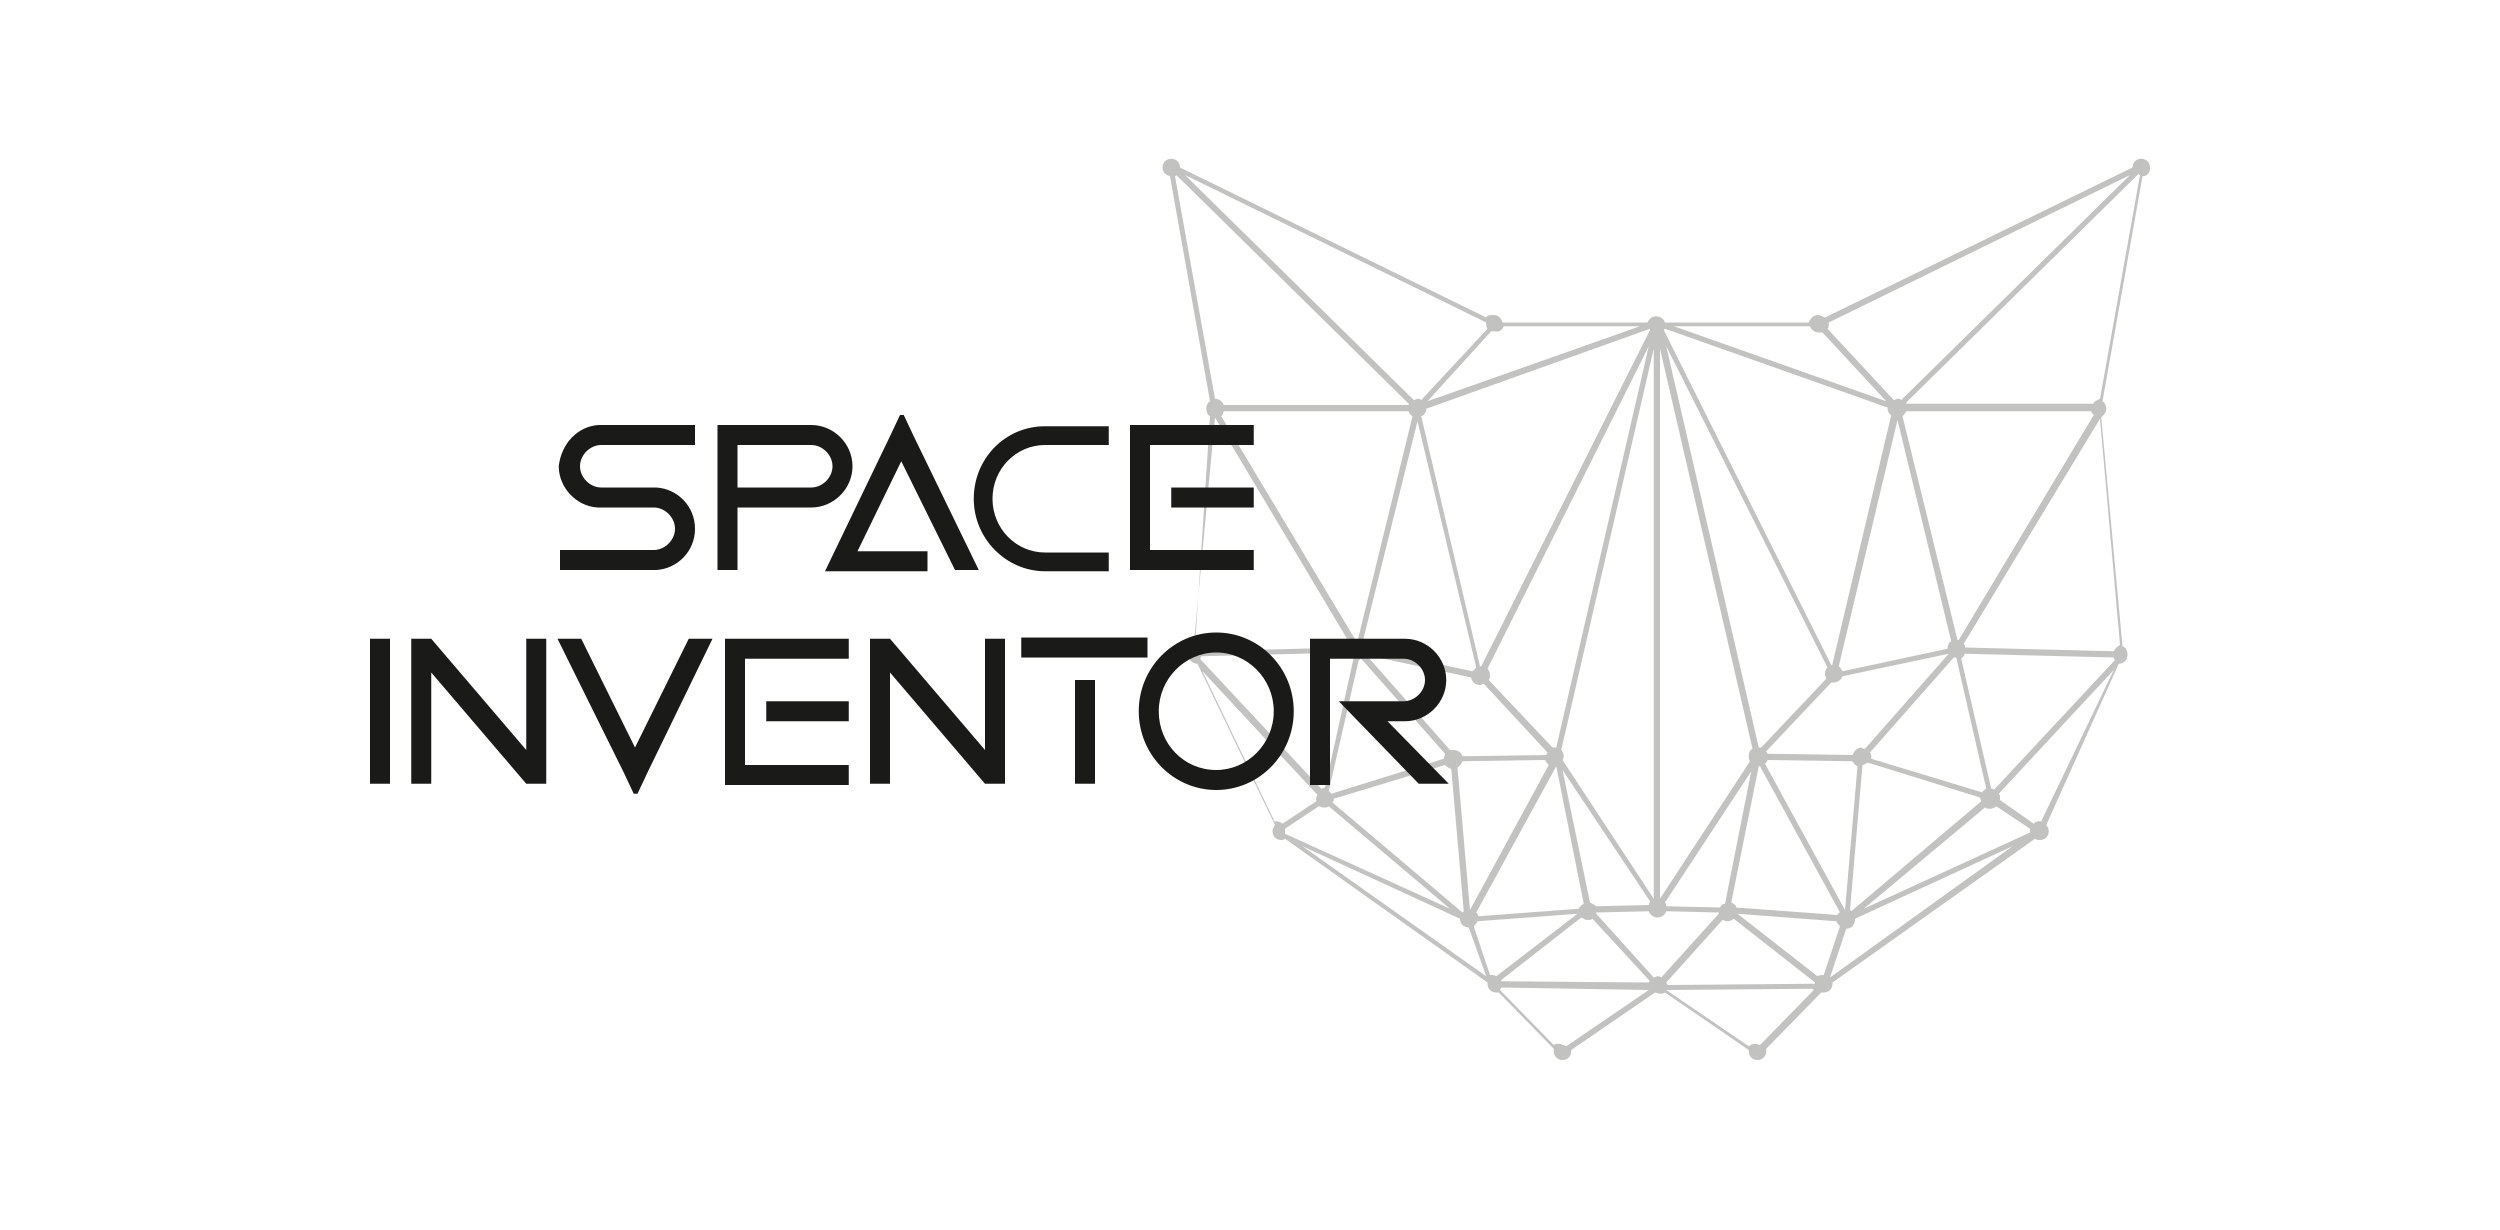 <?xml version="1.0" encoding="utf-8"?>
<!-- Generator: Adobe Illustrator 27.4.1, SVG Export Plug-In . SVG Version: 6.00 Build 0)  -->
<svg version="1.1" id="Слой_1" xmlns="http://www.w3.org/2000/svg" xmlns:xlink="http://www.w3.org/1999/xlink" x="0px" y="0px"
	 viewBox="0 0 200 98.4" style="enable-background:new 0 0 200 98.4;" xml:space="preserve">
<style type="text/css">
	.st0{fill-rule:evenodd;clip-rule:evenodd;fill:#C2C2C1;}
	.st1{fill-rule:evenodd;clip-rule:evenodd;fill:#1A1A18;}
</style>
<g>
	<path class="st0" d="M149.2,59.9l6.7-7.6l-8.5,1.8c-0.1,0.3-0.4,0.5-0.7,0.5c-0.1,0-0.1,0-0.2,0l-5.2,5.5c0,0.1,0.1,0.1,0.1,0.2
		l6.8,0.1c0.1-0.3,0.4-0.6,0.7-0.6C149,59.9,149.1,59.9,149.2,59.9L149.2,59.9z M113.4,31.9c0.1,0,0.2,0,0.3,0.1l5.3-5.7
		c-0.1-0.1-0.1-0.3-0.1-0.4c0,0,0-0.1,0-0.1L94.8,14l18.3,18C113.2,32,113.3,31.9,113.4,31.9L113.4,31.9z M114.1,32.7l17.9-6.4
		c0,0,0,0,0,0.1l-13.5,26.9c0,0-0.1,0-0.1,0l-4.7-20C114,33.2,114.1,32.9,114.1,32.7C114.1,32.7,114.1,32.7,114.1,32.7L114.1,32.7z
		 M113,33.3c-0.2-0.1-0.3-0.3-0.3-0.4H97.9c0,0.1-0.1,0.3-0.2,0.4l10.8,18c0,0,0.1,0,0.1,0L113,33.3L113,33.3z M112.7,32.4H97.9
		c-0.1-0.3-0.4-0.5-0.7-0.5h0L94,14.1c0,0,0.1,0,0.1-0.1l18.6,18.3C112.7,32.4,112.7,32.4,112.7,32.4L112.7,32.4z M97.2,33.4
		l10.8,18.1c-0.1,0.1-0.1,0.2-0.2,0.3L96,52.1c-0.1-0.2-0.3-0.4-0.5-0.5L97.2,33.4C97.2,33.4,97.2,33.4,97.2,33.4L97.2,33.4z
		 M96.8,33.3c-0.2-0.1-0.3-0.4-0.3-0.6c0-0.2,0.1-0.5,0.3-0.6l-3.2-18C93.2,14,93,13.7,93,13.4c0-0.4,0.3-0.7,0.7-0.7
		c0.4,0,0.7,0.3,0.7,0.7l0,0l24.5,12c0.1-0.2,0.3-0.2,0.6-0.2c0.3,0,0.6,0.2,0.7,0.6l11.6,0c0.1-0.3,0.4-0.5,0.7-0.5
		c0.3,0,0.6,0.2,0.7,0.5l11.5,0c0.1-0.3,0.4-0.6,0.7-0.6c0.2,0,0.4,0.1,0.6,0.2l24.6-12c0-0.4,0.3-0.7,0.7-0.7
		c0.4,0,0.7,0.3,0.7,0.7c0,0.4-0.2,0.7-0.6,0.7l-3.2,18c0.2,0.1,0.3,0.4,0.3,0.6c0,0.3-0.2,0.5-0.4,0.7l1.7,18.3
		c0.3,0.1,0.4,0.4,0.4,0.7c0,0.4-0.3,0.7-0.7,0.7L163.7,66c0.1,0.1,0.2,0.3,0.2,0.5c0,0.4-0.3,0.7-0.7,0.7c-0.1,0-0.3,0-0.4-0.1
		l-16.2,11.5c0,0,0,0.1,0,0.1c0,0.4-0.3,0.7-0.7,0.7c-0.1,0-0.1,0-0.2,0l-4.4,4.5c0,0.1,0,0.1,0,0.2c0,0.4-0.3,0.7-0.7,0.7
		c-0.4,0-0.7-0.3-0.7-0.7c0,0,0-0.1,0-0.1l-6.7-4.6c-0.1,0.1-0.3,0.1-0.4,0.1c-0.2,0-0.3-0.1-0.4-0.1l-6.7,4.6c0,0,0,0,0,0.1
		c0,0.4-0.3,0.7-0.7,0.7s-0.7-0.3-0.7-0.7c0-0.1,0-0.2,0-0.2l-4.4-4.5c-0.1,0-0.1,0-0.2,0c-0.4,0-0.7-0.3-0.7-0.7c0,0,0-0.1,0-0.1
		l-16.2-11.5c-0.1,0.1-0.2,0.1-0.3,0.1c-0.4,0-0.7-0.3-0.7-0.7c0-0.2,0.1-0.3,0.2-0.5l-6.2-12.9c-0.4,0-0.7-0.3-0.7-0.7
		c0-0.3,0.2-0.6,0.5-0.7L96.8,33.3L96.8,33.3z M119,53.5c0.1,0.1,0.2,0.3,0.2,0.5c0,0.1,0,0.3-0.1,0.4l5.1,5.4c0.1,0,0.1,0,0.2,0
		c0,0,0.1,0,0.1,0l7.4-32.1L119,53.5L119,53.5z M118.7,54.7c-0.1,0-0.2,0.1-0.3,0.1c-0.4,0-0.7-0.3-0.7-0.6l-8.4-1.8L116,60
		c0.1,0,0.2,0,0.3,0c0.3,0,0.6,0.2,0.7,0.5l6.7-0.1c0-0.1,0.1-0.2,0.1-0.2L118.7,54.7L118.7,54.7z M117.8,53.7
		c0.1-0.1,0.2-0.2,0.3-0.3l-4.7-19.7L109,51.4c0.2,0.1,0.3,0.3,0.3,0.5L117.8,53.7L117.8,53.7z M108.9,52.7c-0.1,0-0.1,0.1-0.2,0.1
		l-2.4,10.5c0.1,0.1,0.2,0.1,0.2,0.2l9-2.8c0-0.1,0.1-0.3,0.1-0.4L108.9,52.7L108.9,52.7z M108.3,52.6c-0.2-0.1-0.3-0.2-0.3-0.4
		l-11.9,0.3c0,0.1-0.1,0.2-0.1,0.2l9.7,10.4c0.1,0,0.2-0.1,0.3-0.1L108.3,52.6L108.3,52.6z M102.1,65.7c0.2,0,0.4,0.1,0.5,0.2
		l2.7-1.8c0-0.1,0-0.1,0-0.2c0-0.1,0-0.2,0.1-0.3l-9.2-9.9l5.8,12.1C102,65.7,102,65.7,102.1,65.7L102.1,65.7z M102.8,66.3
		c0,0.1,0,0.1,0,0.2c0,0.1,0,0.1,0,0.2l13.2,6l-9.7-8.2c-0.1,0.1-0.2,0.1-0.4,0.1c-0.2,0-0.3-0.1-0.4-0.1L102.8,66.3L102.8,66.3z
		 M106.7,63.9c0,0.1,0,0.2-0.1,0.3l10.4,8.8c0,0,0.1-0.1,0.1-0.1l-1-11.4c-0.2,0-0.4-0.2-0.5-0.3L106.7,63.9L106.7,63.9z M117,60.9
		c-0.1,0.2-0.2,0.4-0.4,0.5l1,11.4l0,0l6.3-11.6c-0.1-0.1-0.2-0.2-0.3-0.4L117,60.9L117,60.9z M124.9,60c0.1,0.1,0.2,0.3,0.2,0.5
		c0,0.1,0,0.2-0.1,0.3l7.3,11.1v-44L124.9,60L124.9,60z M124.5,61.3C124.5,61.3,124.4,61.3,124.5,61.3L118.1,73
		c0.1,0.1,0.1,0.2,0.2,0.3l8-0.6c0.1-0.2,0.2-0.3,0.4-0.4L124.5,61.3L124.5,61.3z M118.2,73.7c-0.1,0.2-0.2,0.3-0.3,0.4l1.3,3.9
		c0,0,0.1,0,0.1,0c0.1,0,0.3,0,0.4,0.1l6.5-5c0,0,0,0,0,0L118.2,73.7L118.2,73.7z M117.5,74.2c-0.4,0-0.7-0.3-0.7-0.7l-12.6-5.8
		l14.7,10.4L117.5,74.2L117.5,74.2z M127.2,72.2c0.2,0.1,0.4,0.2,0.5,0.3l4.2-0.1c0-0.1,0.1-0.2,0.1-0.3L125,61.6L127.2,72.2
		L127.2,72.2z M127.7,73c0,0,0,0.1,0,0.1l4.6,5.1c0.1,0,0.2-0.1,0.3-0.1c0.1,0,0.2,0,0.3,0.1l4.6-5.1c0,0,0-0.1,0-0.1l-4.2-0.1
		c-0.1,0.3-0.4,0.5-0.7,0.5c-0.3,0-0.6-0.2-0.7-0.5L127.7,73L127.7,73z M127.4,73.5c-0.1,0.1-0.3,0.1-0.4,0.1
		c-0.2,0-0.3-0.1-0.5-0.2l-6.4,5c0,0,0,0.1,0,0.1l11.8,0.1c0-0.1,0-0.1,0.1-0.1L127.4,73.5L127.4,73.5z M133.2,72.2
		c0.1,0.1,0.1,0.2,0.1,0.3l4.3,0.1c0.1-0.2,0.2-0.3,0.4-0.3l2.1-10.6L133.2,72.2L133.2,72.2z M138.5,72.2c0.2,0.1,0.4,0.2,0.4,0.4
		l8.1,0.6c0-0.1,0.1-0.2,0.2-0.2l-6.4-11.7c0,0,0,0-0.1,0L138.5,72.2L138.5,72.2z M139,73.1C139,73.1,139,73.1,139,73.1l6.4,5
		c0.1-0.1,0.3-0.1,0.4-0.1c0,0,0.1,0,0.1,0l1.3-3.9c-0.1-0.1-0.2-0.2-0.3-0.4L139,73.1L139,73.1z M138.7,73.5
		c-0.1,0.1-0.3,0.2-0.5,0.2c-0.2,0-0.3-0.1-0.4-0.1l-4.5,5c0,0,0.1,0.1,0.1,0.2l11.8-0.1c0,0,0-0.1,0-0.1L138.7,73.5L138.7,73.5z
		 M120.1,79c0,0.1-0.1,0.1-0.1,0.2l4.3,4.4c0.1-0.1,0.3-0.1,0.4-0.1c0.2,0,0.4,0.1,0.6,0.2l6.6-4.5L120.1,79L120.1,79z M133.3,79.2
		L133.3,79.2l6.6,4.5c0.1-0.1,0.3-0.2,0.5-0.2c0.2,0,0.3,0.1,0.4,0.1l4.3-4.4c0,0-0.1-0.1-0.1-0.1L133.3,79.2L133.3,79.2z M148,72.8
		c0,0,0.1,0,0.1,0.1l10.4-8.8c0-0.1-0.1-0.2-0.1-0.3l-9-2.8c-0.1,0.1-0.3,0.2-0.4,0.2L148,72.8L148,72.8z M148.4,73.5
		C148.4,73.5,148.4,73.5,148.4,73.5c0,0.5-0.3,0.8-0.7,0.8l-1.3,3.9L161,67.7L148.4,73.5L148.4,73.5z M163.1,65.7c0.1,0,0.1,0,0.2,0
		l5.8-12.1l-9.2,9.9c0.1,0.1,0.1,0.2,0.1,0.3c0,0.1,0,0.1,0,0.2l2.7,1.9C162.8,65.8,162.9,65.7,163.1,65.7L163.1,65.7z M162.4,66.6
		c0,0,0-0.1,0-0.1c0-0.1,0-0.1,0-0.2l-2.7-1.8c-0.1,0.1-0.3,0.2-0.5,0.2c-0.1,0-0.3,0-0.4-0.1l-9.7,8.1L162.4,66.6L162.4,66.6z
		 M159.3,63.1c0.1,0,0.2,0,0.2,0.1l9.7-10.4c-0.1-0.1-0.1-0.1-0.1-0.2l-11.9-0.3c-0.1,0.2-0.2,0.3-0.3,0.4L159.3,63.1L159.3,63.1z
		 M158.6,63.4l-8.9-2.7c0,0,0,0,0-0.1c0-0.1,0-0.3-0.1-0.4l6.7-7.6c0.1,0,0.1,0,0.2,0l2.4,10.5C158.7,63.2,158.6,63.3,158.6,63.4
		L158.6,63.4z M148.6,61.3c-0.2-0.1-0.3-0.2-0.4-0.4l-6.8-0.1c0,0.1-0.1,0.2-0.2,0.3l6.4,11.7L148.6,61.3L148.6,61.3z M140.7,59.8
		l-7.4-32.1l12.9,25.7c-0.1,0.1-0.2,0.3-0.2,0.5c0,0.2,0.1,0.3,0.1,0.4l-5.2,5.5C140.8,59.8,140.7,59.8,140.7,59.8L140.7,59.8z
		 M140,60.9c-0.1-0.1-0.1-0.3-0.1-0.4c0-0.3,0.1-0.5,0.3-0.6l-7.4-32v44L140,60.9L140,60.9z M147.1,53.3l4.7-19.7l4.3,17.7
		c-0.2,0.1-0.3,0.3-0.3,0.6l-8.4,1.8C147.3,53.5,147.2,53.4,147.1,53.3L147.1,53.3z M146.5,53.2l-13.4-26.8c0,0,0.1-0.1,0.1-0.1
		l17.8,6.3c0,0,0,0,0,0c0,0.3,0.1,0.5,0.3,0.6l-4.7,19.9C146.6,53.2,146.6,53.2,146.5,53.2L146.5,53.2z M156.6,51.2c0,0,0.1,0,0.1,0
		l10.8-18c-0.1-0.1-0.2-0.2-0.2-0.3h-14.8c-0.1,0.2-0.2,0.3-0.3,0.4L156.6,51.2L156.6,51.2z M157.1,51.5c0.1,0.1,0.1,0.2,0.1,0.3
		l11.9,0.3c0.1-0.2,0.3-0.4,0.5-0.5L168,33.5c0,0,0,0,0,0L157.1,51.5L157.1,51.5z M167.4,32.4c0.1-0.3,0.4-0.4,0.6-0.5l3.2-17.9
		c0,0-0.1,0-0.1-0.1l-18.6,18.3c0,0,0,0.1,0,0.1H167.4L167.4,32.4z M151.8,31.9c0.1,0,0.2,0,0.3,0.1l18.3-18l-24.1,11.8
		c0,0,0,0,0,0.1c0,0.2,0,0.3-0.1,0.4l5.3,5.7C151.6,32,151.7,31.9,151.8,31.9L151.8,31.9z M120.3,26.1l10.9,0l-17,6l5.1-5.6
		c0.1,0,0.2,0,0.3,0C119.9,26.6,120.2,26.4,120.3,26.1L120.3,26.1z M145.8,26.6c-0.1,0-0.2,0-0.3,0c-0.3,0-0.6-0.2-0.7-0.5l-10.9,0
		l17,6L145.8,26.6z"/>
	<path class="st1" d="M58,51.1h0.8h0.8h8.3v1.6h-8.3v8.5h8.3v1.6h-8.3h-0.8H58V51.1L58,51.1z M47.9,34L47.9,34h0.2h7.5v1.6h-7.5
		c-0.9,0-1.7,0.8-1.7,1.7c0,0.9,0.8,1.7,1.7,1.7v0h4.2h0.2l0,0c1.7,0.1,3.1,1.5,3.1,3.3c0,1.8-1.4,3.2-3.1,3.3l0,0h-7.7V44h7.5v0
		c0.9,0,1.7-0.8,1.7-1.7c0-0.9-0.8-1.7-1.7-1.7h-4.5l0,0c-1.7-0.1-3.1-1.6-3.1-3.3C44.9,35.5,46.2,34.1,47.9,34L47.9,34z M83.6,45.7
		c-3.1,0-5.7-2.6-5.7-5.8c0-3.2,2.5-5.8,5.7-5.8h5.1v1.5h-5.1c-2.3,0-4.2,1.9-4.2,4.3c0,2.4,1.9,4.3,4.2,4.3h5.1v1.5H83.6L83.6,45.7
		z M66,45.7h1.3h0.6h6.3v-1.6h-5.6l3.5-7.2l4.3,8.7h1.9l-5.2-10.7l-0.8-1.7h-0.3l-0.8,1.7L66,45.7L66,45.7z M57.4,34H59h5.9v0
		c1.8,0,3.3,1.5,3.3,3.3c0,1.8-1.5,3.3-3.3,3.3v0h-0.4h-0.7H59v5h-1.6V35.6V34L57.4,34z M63.8,39H59v-3.4h5.9v0
		c0.9,0,1.7,0.8,1.7,1.7c0,0.9-0.8,1.7-1.7,1.7v0h-0.4H63.8L63.8,39z M97.3,50.6c3.4,0,6.2,2.8,6.2,6.3c0,3.5-2.8,6.3-6.2,6.3
		c-3.4,0-6.2-2.8-6.2-6.3C91.1,53.4,93.9,50.6,97.3,50.6L97.3,50.6z M97.3,52.2c-2.5,0-4.6,2.1-4.6,4.7c0,2.6,2,4.7,4.6,4.7
		c2.5,0,4.6-2.1,4.6-4.7C101.9,54.3,99.8,52.2,97.3,52.2L97.3,52.2z M44.6,51.1h1.9l4.3,8.7l4.3-8.7H57l-5.2,10.7L51,63.5h-0.3
		l-0.8-1.7L44.6,51.1L44.6,51.1z M90.4,34h0.8H92h8.3v1.6H92V44h8.3v1.6H92h-0.8h-0.8V34L90.4,34z M93.7,40.6h6.6V39h-6.6V40.6
		L93.7,40.6z M32.9,51.1h1.6l7.6,8.9v-8.9h1.6v11.6h-1.6l-7.6-8.9v8.9h-1.6V51.1L32.9,51.1z M81.7,52.6h10.1v-1.6H81.7V52.6
		L81.7,52.6z M86,54.4h1.6v8.3H86V54.4L86,54.4z M29.6,51.1h1.6v11.6h-1.6V51.1L29.6,51.1z M104.9,51.1h1.6h5.9v0
		c1.8,0,3.3,1.5,3.3,3.3c0,1.8-1.5,3.3-3.3,3.3v0H111l4.9,5h-2.4l-6.4-6.6h2h0.3h2.9v0c0.9,0,1.7-0.8,1.7-1.7s-0.8-1.7-1.7-1.7v0
		h-5.9v10.1h-1.6V52.7V51.1L104.9,51.1z M69.6,51.1h1.6l7.6,8.9v-8.9h1.6v11.6h-1.6l-7.6-8.9v8.9h-1.6V51.1L69.6,51.1z M61.3,57.7
		h6.6v-1.6h-6.6V57.7z"/>
</g>
</svg>
